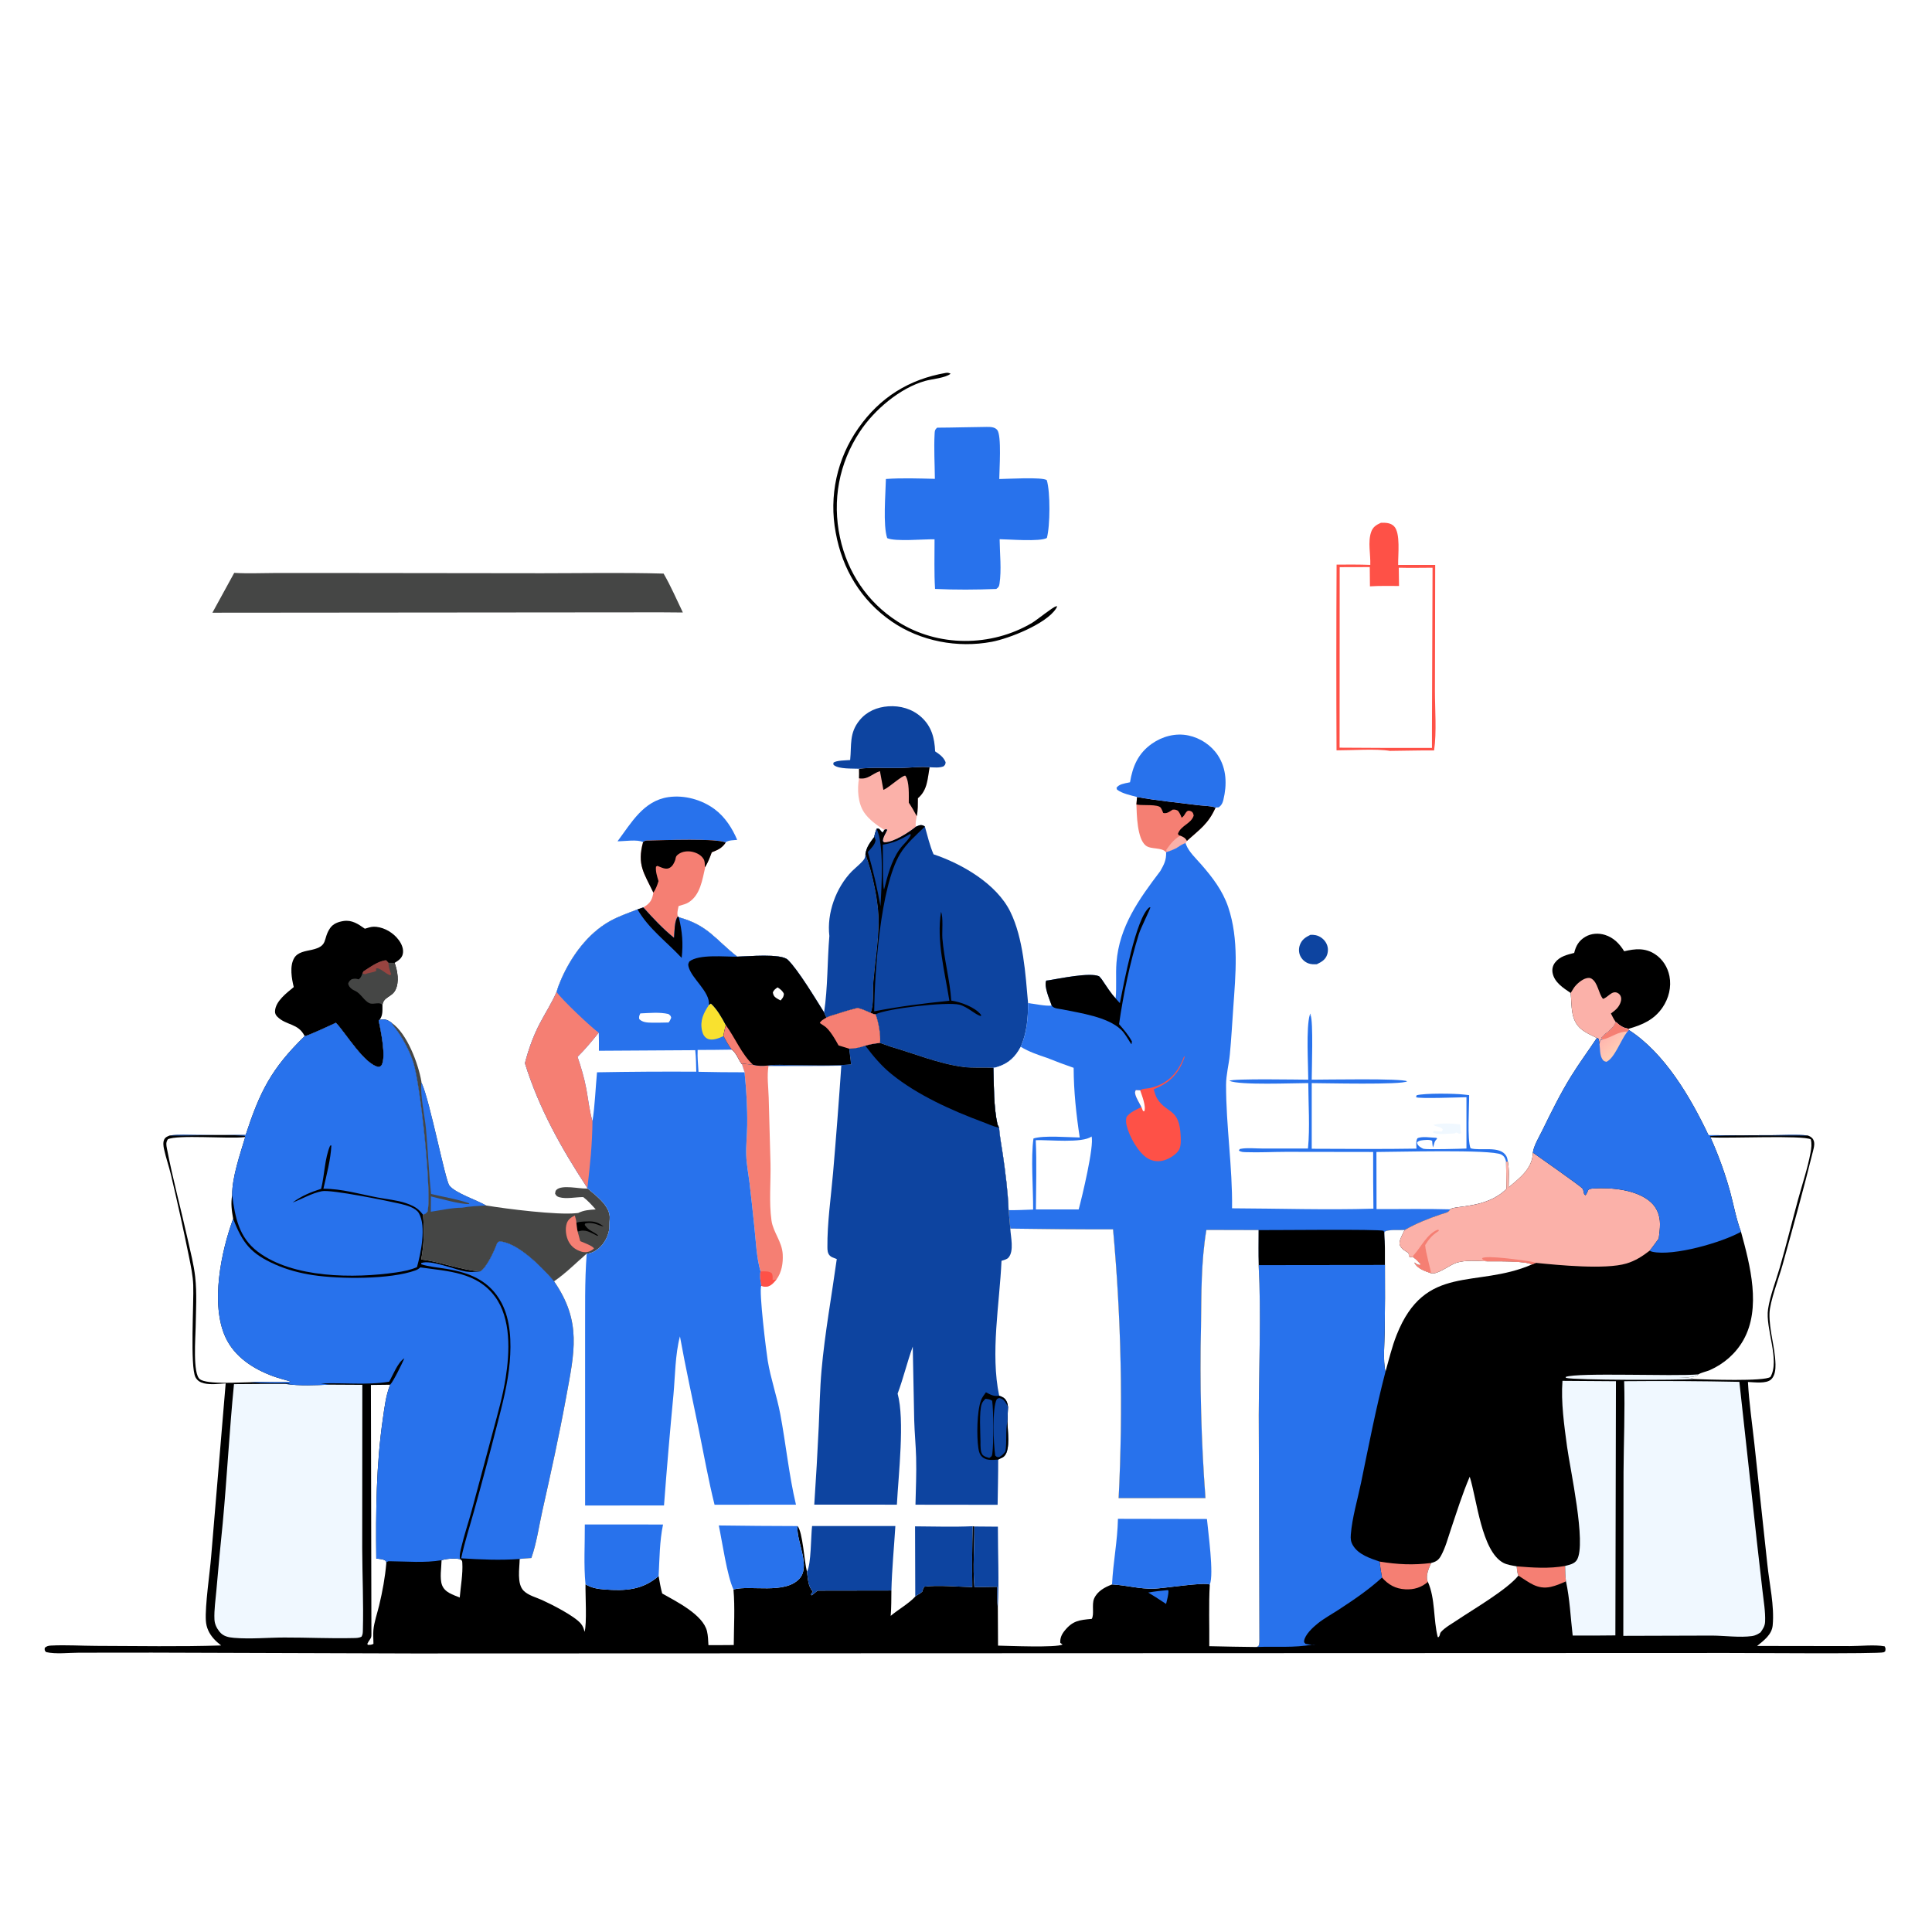 <?xml version="1.0" encoding="utf-8" ?>
<svg xmlns="http://www.w3.org/2000/svg" xmlns:xlink="http://www.w3.org/1999/xlink" width="1024" height="1024">
	<path fill="white" d="M0 0L1024 0L1024 1024L0 1024L0 0Z"/>
	<path fill="#F0F8FF" d="M759.755 596.25C763.456 595.088 769.942 595.475 773.799 595.941C774.295 596.794 773.888 598.673 774.502 600.493L773.732 600.963L771.807 600.26L770.933 600.745C768.316 600.742 761.458 601.733 759.481 600.157L760.057 599.43C761.499 599.655 762.766 599.767 764.225 599.737L764.706 598.652C763.73 596.92 761.325 597.45 759.755 596.25Z"/>
	<path fill="#0D44A0" d="M694.581 495.467C695.521 495.448 696.424 495.474 697.346 495.669C699.576 496.143 701.618 497.657 702.774 499.621C703.929 501.584 704.116 503.792 703.421 505.951C702.548 508.668 700.378 509.904 697.945 511.055C696.423 511.122 694.943 511.159 693.492 510.612Q693.134 510.48 692.791 510.313Q692.448 510.146 692.123 509.946Q691.798 509.747 691.494 509.516Q691.19 509.285 690.91 509.026Q690.63 508.767 690.377 508.481Q690.124 508.196 689.9 507.887Q689.676 507.578 689.483 507.249Q689.29 506.92 689.131 506.573C688.318 504.764 688.293 502.627 688.988 500.778C690.043 497.968 691.98 496.721 694.581 495.467Z"/>
	<path d="M501.291 197.644C502.39 197.475 502.849 197.619 503.854 198.078C501.022 200.368 494.012 200.871 490.384 201.888C476.961 205.652 463.354 217.268 455.773 228.739C444.67 245.537 440.99 265.182 445.218 284.897C449.173 303.34 459.708 319.173 475.66 329.385C497.062 343.087 525.371 342.973 547.036 330.124C549.502 328.662 558.1 321.661 559.686 321.4C559.912 321.363 560.14 321.344 560.367 321.315C560.096 321.872 560.005 322.112 559.69 322.6C554.489 330.667 534.918 338.424 525.679 340.166C507.52 343.591 487.892 339.907 472.609 329.393C456.36 318.215 446.397 301.591 442.937 282.255Q442.599 280.468 442.351 278.666Q442.103 276.864 441.946 275.052Q441.788 273.24 441.722 271.423Q441.655 269.605 441.68 267.786Q441.705 265.968 441.821 264.153Q441.936 262.337 442.143 260.53Q442.35 258.723 442.647 256.929Q442.943 255.135 443.33 253.357Q443.716 251.58 444.191 249.824Q444.666 248.069 445.229 246.339Q445.791 244.609 446.439 242.91Q447.088 241.21 447.82 239.546Q448.553 237.881 449.368 236.255Q450.183 234.629 451.078 233.046Q451.974 231.463 452.948 229.927Q453.922 228.391 454.971 226.905C466.376 210.627 481.816 201.018 501.291 197.644Z"/>
	<path fill="#F57F73" d="M602.656 422.437C613.281 424.392 624.19 425.359 634.908 426.76C637.593 427.111 641.855 427.066 644.271 428.039C640.435 436.681 635.799 439.642 629.114 445.66L628.35 446.807C626.52 447.492 625.017 448.512 623.392 449.585C621.724 450.38 620.162 451.068 618.38 451.565L618.076 451.791C615.772 448.848 610.066 450.422 607.244 448.129C602.654 444.399 602.525 431.718 602.312 426.37L602.656 422.437Z"/>
	<path fill="#FBB1A9" d="M625.572 442.922C627.277 443.641 628.14 443.991 629.114 445.66L628.35 446.807C626.52 447.492 625.017 448.512 623.392 449.585C621.724 450.38 620.162 451.068 618.38 451.565L618.146 450.441C618.338 450.174 618.536 449.912 618.722 449.642C620.615 446.895 622.638 444.604 625.572 442.922Z"/>
	<path d="M602.656 422.437C613.281 424.392 624.19 425.359 634.908 426.76C637.593 427.111 641.855 427.066 644.271 428.039C640.435 436.681 635.799 439.642 629.114 445.66C628.14 443.991 627.277 443.641 625.572 442.922C624.59 442.67 625.046 442.934 624.318 441.959C625.843 437.478 631.406 436.61 632.685 432.258C632.425 431.223 632.367 430.527 631.285 430.008C628.312 428.583 628.431 432.399 626.275 433.359C625.747 431.938 625.256 430.885 624.318 429.689C623.111 429.105 622.864 429.05 621.527 429.13Q620.824 429.609 620.099 430.054C618.869 430.798 617.972 431.223 616.543 430.887C616.159 429.996 615.781 428.936 615.237 428.136C613.888 426.152 605.735 426.988 603.103 426.516L602.312 426.37L602.656 422.437Z"/>
	<path fill="#2872EC" d="M327.302 445.902C334.603 436.131 341.023 424.443 354.246 422.5C362.732 421.253 372.034 423.842 378.872 428.973C384.305 433.049 388.096 438.967 390.726 445.152C388.784 445.361 386.26 445.255 384.665 446.391L384.607 446.653C380.989 444.21 350.561 445.36 344.53 445.498C343.131 445.53 341.844 445.317 340.844 446.352C337.928 444.761 330.835 445.928 327.302 445.902Z"/>
	<path fill="#FBB1A9" d="M455.3 407.449C462.445 406.618 470.005 407.183 477.204 407.042C482.34 406.942 487.578 406.217 492.699 406.651C491.599 412.811 491.615 418.775 486.502 423.076C486.459 426.239 486.586 429.471 485.889 432.573C485.621 434.307 485.015 436.469 485.456 438.184C481.955 441.084 473.581 446.505 469.019 446.451C468.222 446.441 468.445 446.403 467.878 445.729C468.045 443.491 469.404 441.835 470.242 439.807L469.494 439.516L468.693 439.885C464.872 437.471 460.612 434.459 458.055 430.685C454.676 425.697 454.27 418.347 455.29 412.533C455.394 410.858 455.303 409.13 455.3 407.449Z"/>
	<path d="M455.3 407.449C462.445 406.618 470.005 407.183 477.204 407.042C482.34 406.942 487.578 406.217 492.699 406.651C491.599 412.811 491.615 418.775 486.502 423.076C486.459 426.239 486.586 429.471 485.889 432.573C484.596 430.09 483.237 427.763 481.678 425.436C481.64 421.63 482.098 414.189 479.853 411.119C478.387 410.816 471.393 417.146 468.874 418.338L468.216 418.641Q467.329 413.67 466.384 408.71C462.117 410.167 460.086 413.299 455.29 412.533C455.394 410.858 455.303 409.13 455.3 407.449Z"/>
	<path fill="#F57F73" d="M340.844 446.352C341.844 445.317 343.131 445.53 344.53 445.498C350.561 445.36 380.989 444.21 384.607 446.653C382.506 449.625 380.535 450.433 377.244 451.745C376.264 454.467 375.294 456.949 373.822 459.454C372.254 466.187 371.208 474.677 364.626 478.482C363.496 479.135 362.221 479.451 360.983 479.832C360.707 479.917 360.433 480.008 360.157 480.095L359.66 480.248C359.354 481.927 358.649 484.166 359.312 485.745C357.424 487.784 357.512 494.252 357.248 497.07C351.212 492.163 346.155 486.713 340.963 480.956C341.548 480.588 342.133 480.217 342.689 479.807C345.074 478.051 345.866 475.918 346.293 473.103C341.404 462.817 337.541 458.428 340.844 446.352Z"/>
	<path d="M340.844 446.352C341.844 445.317 343.131 445.53 344.53 445.498C350.561 445.36 380.989 444.21 384.607 446.653C382.506 449.625 380.535 450.433 377.244 451.745C376.264 454.467 375.294 456.949 373.822 459.454L373.545 459.429C373.562 458.055 373.662 456.595 372.94 455.364C371.703 453.255 369.447 452.083 367.135 451.519C364.645 450.913 361.668 451.203 359.554 452.751C358.302 453.669 358.189 454.156 357.95 455.655C357.349 457.313 356.548 459.11 354.895 459.979C353.535 460.694 352.27 460.416 350.893 459.914C350.056 459.609 349.231 459.263 348.407 458.924L347.678 459.348C347.413 461.967 348.28 464.514 349.019 467.003C348.304 469.275 347.648 471.113 346.293 473.103C341.404 462.817 337.541 458.428 340.844 446.352Z"/>
	<path fill="#0D44A0" d="M450.601 402.829C451.411 394.793 450.011 388.529 455.642 381.689C459.456 377.055 464.887 374.787 470.789 374.362C477.117 373.907 483.449 375.714 488.213 379.989C493.754 384.961 495.334 391.119 495.634 398.245C498.037 399.848 500.077 401.234 501.195 403.98C501.068 405.239 501.015 405.243 500.131 406.162C497.788 407.096 495.179 406.738 492.699 406.651C487.578 406.217 482.34 406.942 477.204 407.042C470.005 407.183 462.445 406.618 455.3 407.449C451.897 407.3 444.843 407.664 442.14 405.65C441.513 405.182 441.746 405.2 441.72 404.278C443.155 402.975 448.477 403.036 450.601 402.829Z"/>
	<path fill="#2872EC" d="M598.926 414.619C600.334 406.165 603.232 399.311 610.513 394.188C616.104 390.255 623.118 388.402 629.879 389.813C636.159 391.124 642.034 395.009 645.541 400.4C650.18 407.532 650.357 415.925 648.413 423.952C647.986 425.714 647.448 426.771 645.987 427.888L644.271 428.039C641.855 427.066 637.593 427.111 634.908 426.76C624.19 425.359 613.281 424.392 602.656 422.437C599.188 421.468 594.996 420.688 592.072 418.55L591.752 417.592C593.036 415.606 595.954 415.262 598.11 414.794L598.926 414.619Z"/>
	<path fill="#0D44A0" d="M458.695 452.655C462.443 462.676 465.834 478.319 465.689 489.081C465.548 499.509 463.791 510.126 462.901 520.526C462.501 525.205 463.281 532.657 461.464 536.849C459.183 535.805 457.015 534.864 454.577 534.222C451.257 535.074 447.976 535.925 444.742 537.065C442.493 537.759 440.104 538.344 437.979 539.358L436.783 536.618C438.789 523.401 438.442 509.458 439.581 496.084C438.136 484.026 443.078 470.455 451.492 461.819C453.041 460.23 457.851 456.401 458.391 454.661C458.591 454.015 458.593 453.324 458.695 452.655Z"/>
	<path d="M834.354 505.064C835.243 501.304 836.854 498.53 840.275 496.519C843.405 494.678 847.291 494.451 850.72 495.534C855.275 496.973 858.409 500.22 860.85 504.188C866.662 502.82 871.896 502.289 877.194 505.731C881.241 508.361 883.917 512.659 884.841 517.364C885.974 523.135 884.467 529.18 881.167 533.999C876.72 540.493 870.49 543.202 863.221 545.265C860.174 544.87 858.659 543.627 856.354 541.639C855.451 545.731 848.904 548.611 848.751 550.42L849.484 550.959L848.186 551.252L847.764 553.362C847.651 552.43 847.493 551.515 847.325 550.592L846.376 550.142C843.622 548.81 840.418 547.396 838.069 545.44C832.248 540.595 833.202 533.117 832.49 526.305C828.589 523.654 823.789 520.655 822.893 515.601C822.548 513.654 822.985 511.798 824.175 510.219C826.666 506.913 830.572 506.034 834.354 505.064Z"/>
	<path fill="#FBB1A9" d="M832.49 526.305Q833.283 524.984 834.117 523.688C835.419 521.681 838.525 518.995 840.924 518.465C841.902 518.249 842.713 518.182 843.6 518.746C846.93 520.861 847.185 526.4 849.597 529.41C852.146 528.799 854.202 524.938 857.143 526.179C858.236 526.641 859.003 527.566 859.212 528.733C859.562 530.686 858.285 533.12 856.999 534.5C856.06 535.506 854.906 536.348 853.82 537.188C854.603 538.722 855.334 540.247 856.354 541.639C855.451 545.731 848.904 548.611 848.751 550.42L849.484 550.959L848.186 551.252L847.764 553.362C847.651 552.43 847.493 551.515 847.325 550.592L846.376 550.142C843.622 548.81 840.418 547.396 838.069 545.44C832.248 540.595 833.202 533.117 832.49 526.305Z"/>
	<path d="M155.697 523.164C154.602 518.729 153.435 512.119 155.871 507.878C157.775 504.563 161.888 504.176 165.247 503.417C174.312 501.368 170.887 497.843 174.984 491.886C176.59 489.551 179.366 488.563 182.071 488.157C186.611 487.476 189.861 489.772 193.38 492.234C193.708 492.14 194.038 492.053 194.364 491.951C196.21 491.373 197.503 491.023 199.483 491.243C204.138 491.762 208.643 494.546 211.392 498.305C212.912 500.383 214.083 503.081 213.477 505.698C212.949 507.974 211.024 509.202 209.16 510.34C210.704 514.645 211.7 520.326 209.618 524.651C207.732 528.569 203.083 528.298 202.703 532.839C202.673 535.656 202.979 538.131 201.196 540.508L200.696 540.787C201.706 545.824 204.807 560.175 202.245 564.554C201.826 565.271 201.404 565.249 200.68 565.517C193.102 564.159 183.249 547.518 178.05 542.08C176.147 542.976 162.524 549.336 161.479 549.177C158.088 542.246 151.845 543.642 147.06 538.952C146.233 538.141 145.718 537.228 145.76 536.039C145.953 530.668 151.983 526.265 155.697 523.164Z"/>
	<path fill="#454645" d="M192.073 515.963L192.625 514.838C195.949 512.754 200.626 509.206 204.676 508.965L205.862 510.283L209.16 510.34C210.704 514.645 211.7 520.326 209.618 524.651C207.732 528.569 203.083 528.298 202.703 532.839C201.605 530.68 198.069 532.611 195.923 531.753C193.11 530.628 191.32 526.68 188.378 525.242C187.79 524.975 187.176 524.72 186.651 524.335C185.571 523.542 184.741 522.629 184.543 521.277C184.97 520.135 185.386 519.758 186.35 519.028C187.449 518.748 188.14 518.586 189.263 518.858C189.552 518.928 189.839 519.008 190.127 519.083C191.36 518.128 191.491 517.386 192.073 515.963Z"/>
	<path fill="#974440" d="M192.073 515.963L192.625 514.838C195.949 512.754 200.626 509.206 204.676 508.965L205.862 510.283C205.87 510.44 205.876 510.598 205.887 510.755C206.021 512.775 206.59 514.413 207.307 516.291L206.924 516.892C204.625 516.47 201.154 512.464 199.294 513.34L199.414 514.618C197.537 515.531 195.452 515.502 193.489 516.374L192.073 515.963Z"/>
	<path fill="#454645" d="M207.642 542.17C215.765 547.761 221.714 563.768 223.334 573.188C223.367 573.382 223.367 573.58 223.383 573.776C223.462 573.947 223.543 574.118 223.62 574.29C227.937 584.038 235.954 625.371 238.152 628.307C241.184 632.354 252.852 636.088 257.608 638.915C268.411 640.755 295.289 644.065 305.201 643.027L305.994 642.95C306.153 642.934 306.311 642.914 306.469 642.896C309.523 641.394 312.409 641.235 315.742 641.018C313.648 638.665 311.646 636.432 309.15 634.49C305.303 634.443 300.147 635.609 296.504 634.562C295.212 634.191 294.886 633.844 294.214 632.713C294.35 631.931 294.283 631.271 294.87 630.683C297.789 627.753 306.967 630.151 310.91 629.944C311.08 629.935 311.249 629.922 311.419 629.91C315.608 633.435 321.707 637.887 322.977 643.5C323.436 645.497 322.953 647.279 323.022 649.307C323.158 653.303 321.23 657.669 318.499 660.552C316.65 662.504 313.746 664.431 310.967 664.472C305.217 669.43 299.963 674.82 293.675 679.122L292.776 678.095C286.79 671.278 274.367 658.58 264.763 657.951C263.308 658.607 263.395 659.169 262.816 660.61C261.464 664.091 257.807 671.694 254.755 673.783L254.267 673.874C243.699 672.96 233.821 668.867 223.247 667.531C224.738 659.624 224.891 651.844 224.202 643.831C224.615 643.65 225.423 643.316 225.775 643.067C226.65 642.445 226.727 641.905 226.846 640.928C228.427 627.971 222.847 575.258 219.126 563.279C217.226 557.164 213.202 549.597 209.204 544.573C208.694 543.933 208.313 543.46 207.911 542.724C207.813 542.544 207.732 542.354 207.642 542.17Z"/>
	<path d="M305.487 648.06C306.85 647.658 307.929 647.492 309.344 647.434C314.009 647.243 316.04 647.178 319.975 650.045L319.171 649.879C318.299 649.691 317.568 649.395 316.743 649.071C314.802 648.308 312.101 647.845 310.094 648.544L309.94 649.218C311.914 652.354 314.439 652.59 317.021 654.794L316.685 655.07C312.93 653.266 310.434 651.279 306.172 652.769C305.752 651.229 305.649 649.643 305.487 648.06Z"/>
	<path fill="#F57F73" d="M304.661 644.233C304.976 645.467 305.454 646.79 305.487 648.06C305.649 649.643 305.752 651.229 306.172 652.769L307.544 657.834C309.524 658.739 313.529 660.049 314.864 661.629C314.414 662.091 314.349 662.201 313.733 662.595C312.013 663.697 310.1 663.971 308.17 663.396C305.285 662.538 302.846 660.804 301.419 658.111C299.983 655.399 299.409 651.379 300.388 648.431C301.1 646.287 302.73 645.181 304.661 644.233Z"/>
	<path fill="#2872EC" d="M223.383 573.776C223.462 573.947 223.543 574.118 223.62 574.29C227.937 584.038 235.954 625.371 238.152 628.307C241.184 632.354 252.852 636.088 257.608 638.915C253.358 639.181 249.085 639.349 244.889 640.113C239.529 640.102 233.667 641.465 228.349 642.241L228.397 634.117C233.585 635.34 243.827 638.336 248.775 638.166L248.507 637.71C242.091 635.5 235.093 634.427 228.486 632.842C227.232 621.405 226.854 609.826 225.78 598.36C225.112 591.222 222.604 580.555 223.383 573.776Z"/>
	<path fill="#2872EC" d="M496.702 226.678C505.46 226.646 514.206 226.35 522.956 226.273C524.84 226.256 527.277 226.268 528.569 227.91C530.958 230.946 529.665 248.897 529.636 253.898C533.374 253.879 552.843 252.678 554.819 254.529C556.747 260.72 556.605 278.857 554.86 285.134C551.298 287.228 534.609 285.832 529.826 285.79C529.906 293.275 530.893 302.123 529.753 309.457C529.528 310.899 529.205 311.333 528.047 312.161C517.368 312.582 506.272 312.653 495.596 312.146C495.057 303.441 495.352 294.579 495.329 285.853C489.66 285.692 474.534 287.187 470.232 285.218C467.928 278.382 469.382 261.724 469.547 253.877C478.104 253.261 486.923 253.6 495.504 253.801C495.433 245.885 494.926 237.701 495.37 229.806C495.457 228.26 495.53 227.692 496.702 226.678Z"/>
	<path fill="#454645" d="M124.144 303.631C131.451 304.08 138.919 303.714 146.246 303.7L186.255 303.714L287.309 303.832C308.753 303.825 330.288 303.408 351.72 304.019C355.543 310.567 358.624 317.807 361.936 324.634L350.349 324.541L112.578 324.748L124.144 303.631Z"/>
	<path fill="#FE5147" d="M731.905 277.09C734.368 277.014 737.02 277.052 738.873 278.925C742.406 282.498 740.933 294.235 741.051 299.432L760.685 299.412L760.539 365.95C760.53 375.956 761.522 387.931 760.106 397.745C752.306 397.673 744.492 397.943 736.69 397.99C729.493 396.761 716.153 397.726 708.392 397.699Q708.154 348.477 708.424 299.255C714.375 299.234 720.329 299.157 726.277 299.406C726.498 293.906 724.9 287.262 726.719 282.02C727.661 279.304 729.383 278.222 731.905 277.09Z"/>
	<path fill="white" d="M710.062 300.611L726.002 300.568L726.101 310.776C731.211 310.435 736.393 310.591 741.514 310.581L741.382 300.9C747.334 301.066 753.323 300.929 759.279 300.911L758.965 386.75L758.962 396.403Q734.485 396.485 710.009 396.28L710.062 300.611Z"/>
	<path fill="#0D44A0" d="M485.456 438.184C486.804 437.656 487.738 436.998 489.206 437.514C489.538 437.63 489.914 437.901 490.211 438.098C491.603 442.982 492.769 448.135 494.795 452.796C509.881 457.855 528.233 468.43 535.515 483.293C542.397 497.34 543.53 516.249 544.894 531.673C544.875 539.799 544.28 547.278 541.015 554.819C538.195 560.159 534.607 563.638 528.753 565.466C528.012 565.697 527.277 565.873 526.512 566.005C521.113 565.768 515.851 566.232 510.44 565.526C497.533 563.841 484.361 558.381 471.831 554.745L466.413 552.79C466.913 548.735 465.552 541.41 464.06 537.629C463.063 537.571 462.368 537.253 461.464 536.849C463.281 532.657 462.501 525.205 462.901 520.526C463.791 510.126 465.548 499.509 465.689 489.081C465.834 478.319 462.443 462.676 458.695 452.655C459.272 448.831 461.177 446.539 463.422 443.513C463.566 442.106 464.164 440.64 464.591 439.284C466.417 438.614 466.488 440.628 467.89 441.25L468.693 439.885L469.494 439.516L470.242 439.807C469.404 441.835 468.045 443.491 467.878 445.729C468.445 446.403 468.222 446.441 469.019 446.451C473.581 446.505 481.955 441.084 485.456 438.184Z"/>
	<path d="M485.456 438.184C486.804 437.656 487.738 436.998 489.206 437.514C489.538 437.63 489.914 437.901 490.211 438.098C485.675 442.573 480.316 447.107 477.035 452.62C466.556 470.228 463.626 514.978 463.335 536.021C476.674 533.432 489.686 531.789 503.194 530.422C500.798 515.278 496.268 498.628 498.761 483.315C500.051 486.167 499.214 493.885 499.492 497.362C500.375 508.445 503.452 519.266 504.19 530.342C509.073 531.009 516.796 533.787 519.975 537.883L519.934 538.541C517.189 538.024 512.898 533.625 508.517 532.513C501.915 530.837 469.685 534.581 464.06 537.629C463.063 537.571 462.368 537.253 461.464 536.849C463.281 532.657 462.501 525.205 462.901 520.526C463.791 510.126 465.548 499.509 465.689 489.081C465.834 478.319 462.443 462.676 458.695 452.655C459.272 448.831 461.177 446.539 463.422 443.513C463.566 442.106 464.164 440.64 464.591 439.284C466.417 438.614 466.488 440.628 467.89 441.25L468.693 439.885L469.494 439.516L470.242 439.807C469.404 441.835 468.045 443.491 467.878 445.729C468.445 446.403 468.222 446.441 469.019 446.451C473.581 446.505 481.955 441.084 485.456 438.184Z"/>
	<path fill="#0D44A0" d="M482.426 442.012L482.774 442.536C481.514 445.33 478.615 447.6 476.815 450.117C472.334 456.381 470.463 464.186 468.563 471.513C467.619 468.806 468.111 452.376 467.878 447.687C473.633 446.851 477.455 444.916 482.426 442.012Z"/>
	<path fill="#0D44A0" d="M464.591 439.284C468.679 447.06 467.23 470.872 466.673 480.271C464.887 470.504 462.71 461.117 459.985 451.574C461.514 449.804 463.862 447.658 464.07 445.264L463.422 443.513C463.566 442.106 464.164 440.64 464.591 439.284Z"/>
	<path fill="#2872EC" d="M623.392 449.585C625.017 448.512 626.52 447.492 628.35 446.807C628.463 447.124 628.567 447.444 628.689 447.758C630.157 451.537 634.015 455.142 636.641 458.15C642.607 464.983 648.034 472.043 650.971 480.748C656.764 497.919 654.886 516.595 653.647 534.325C653.074 542.517 652.626 550.752 651.835 558.924C651.319 564.265 649.849 569.626 649.84 574.993C649.805 596.788 653.29 618.541 653.016 640.426C677.926 640.523 703.067 641.373 727.944 640.622Q727.754 625.594 727.796 610.566L681.644 610.499C674.575 610.508 667.415 610.927 660.362 610.674C659.059 610.627 657.695 610.628 656.622 609.815C657.149 608.986 656.858 609.053 657.656 608.9C660.984 608.257 665.303 608.734 668.732 608.735L693.253 608.755C694.341 597.492 693.457 585.405 693.418 574.053C685.38 574.056 657.237 575.3 651.589 572.855C653.385 571.572 688.753 572.252 693.412 572.255C693.391 564.247 692.186 544.797 694.211 537.888L694.82 538.257L694.538 537.218L694.325 537.593C694.419 537.733 694.532 537.863 694.608 538.014C696.161 541.133 695.247 567.035 695.237 572.255C701.952 572.262 743.349 571.458 745.803 573.12C743.084 575.105 701.904 574.07 695.245 574.069L695.245 608.864C713.737 608.873 732.267 609.135 750.755 608.796C750.708 607.076 750.364 604.842 751.254 603.338C753.481 602.109 758.661 603.02 761.325 603.067L761.698 603.546C759.84 605.34 760.451 605.969 759.452 608.15C759.286 606.983 759.129 605.849 759.076 604.67C757.948 603.878 754.86 604.2 753.421 604.424C752.463 604.572 751.749 604.777 751.075 605.488C751.16 606.606 751.687 607.149 752.56 607.823C752.955 608.128 753.986 608.753 754.415 608.873C756.252 609.383 774.145 608.888 777.255 608.748L777.253 581.544C774.049 581.597 751.57 582.437 750.542 581.52L750.837 580.522C754.956 579.349 771.192 579.552 775.94 580.145C776.85 580.259 777.765 580.344 778.676 580.446C778.736 586.585 777.57 603.987 779.423 608.609C784.693 610.174 794.939 607.036 798.321 612.633C798.877 613.552 799.007 614.618 799.189 615.654L798.265 615.755L798.409 630.178C787.963 640.68 770.962 638.826 768.628 640.975C768.302 641.376 768.049 641.85 767.65 642.179C766.941 642.764 764.824 643.256 763.863 643.578C757.11 645.838 750.687 648.404 744.487 651.935C742.111 652.114 735.645 651.568 734.033 652.783L733.751 653.387C734.123 659.071 734.04 664.774 734.041 670.468L667.109 670.545C666.851 664.386 667.029 658.148 667.018 651.98L639.408 651.909C636.576 668.755 636.771 686.094 636.556 703.126Q635.528 748.631 638.924 794.021L592.904 794.052Q594.682 758.43 593.941 722.772Q593.2 687.113 589.944 651.596Q562.71 651.635 535.48 651.19L534.575 641.421C534.214 631.673 532.931 621.718 531.539 612.06C530.853 607.295 529.88 602.478 529.521 597.679L528.687 595.993C526.638 586.726 526.792 575.528 526.512 566.005C527.277 565.873 528.012 565.697 528.753 565.466C534.607 563.638 538.195 560.159 541.015 554.819C544.28 547.278 544.875 539.799 544.894 531.673C548.839 532.083 553.539 533.286 557.43 533C556.372 529.896 553.157 522.719 554.529 519.727L555.854 519.582C561.631 518.648 577.663 515.248 582.556 517.446C583.263 518.222 583.915 518.919 584.457 519.823C586.62 522.966 588.695 526.384 591.316 529.154C591.899 522.93 591.28 516.52 591.752 510.247C593.2 491.037 603.771 476.484 615.011 461.64C616.986 458.111 618.169 455.976 618.076 451.791L618.38 451.565C620.162 451.068 621.724 450.38 623.392 449.585Z"/>
	<path fill="#FE5147" d="M604.318 577.904C605.473 576.877 607.634 577.065 609.176 576.74C618.696 574.731 624.31 568.866 627.572 559.93L627.94 560.143C625.321 567.583 621.457 572.665 614.261 576.108Q612.876 576.768 611.476 577.397C612.006 579.028 612.499 581.022 613.433 582.464C618.617 590.468 625.095 587.209 625.772 601.979C625.875 604.237 626.019 607.164 625.011 609.222C623.756 611.783 619.672 614.208 617.039 614.977C614.133 615.826 611.121 615.597 608.484 614.066C603.281 611.043 598.393 602.134 597.094 596.348C596.743 594.781 596.755 593.607 597.068 592.044C598.891 589.472 602.212 588.149 604.966 586.758C604.026 584.732 602.31 582.203 601.779 580.095C601.508 579.02 601.532 578.758 602.013 577.807L604.318 577.904Z"/>
	<path fill="white" d="M604.966 586.758C604.026 584.732 602.31 582.203 601.779 580.095C601.508 579.02 601.532 578.758 602.013 577.807L604.318 577.904C605.209 580.583 607.58 586.419 606.49 589.025L605.795 588.819L604.966 586.758Z"/>
	<path d="M593.55 531.668C595.621 521.494 602.012 486.714 609.089 480.971L609.744 480.867C609.563 482.062 604.611 491.88 603.623 495.069C598.811 510.588 595.44 526.755 593.117 542.825C595.595 545.668 598.199 548.677 599.955 552.035L599.663 553.44L600.039 553.159L599.504 553.287C597.85 550.806 596.302 547.758 594.157 545.723C587.01 538.939 572.533 536.936 563.032 534.993C561.23 534.625 558.536 534.639 557.43 533C556.372 529.896 553.157 522.719 554.529 519.727L555.854 519.582C561.631 518.648 577.663 515.248 582.556 517.446C583.263 518.222 583.915 518.919 584.457 519.823C586.62 522.966 588.695 526.384 591.316 529.154C592.049 529.993 592.757 530.888 593.55 531.668Z"/>
	<path fill="white" d="M548.961 604.314C555.707 604.045 573.739 606.055 578.549 602.353C580.021 607.339 573.466 634.65 571.713 641.036L549.05 641.033C549.101 628.859 549.544 616.466 548.961 604.314Z"/>
	<path d="M667.018 651.98C674.605 652.055 730.964 651.385 733.333 652.36L733.751 653.387C734.123 659.071 734.04 664.774 734.041 670.468L667.109 670.545C666.851 664.386 667.029 658.148 667.018 651.98Z"/>
	<path fill="white" d="M729.535 610.571C738.841 610.601 790.543 609.052 795.741 611.95C797.387 612.867 797.828 614.014 798.265 615.755L798.409 630.178C787.963 640.68 770.962 638.826 768.628 640.975C755.652 640.601 742.58 640.89 729.593 640.84L729.535 610.571Z"/>
	<path fill="white" d="M541.015 554.819C545.333 557.48 550.215 559.1 554.998 560.715Q561.96 563.517 569.053 565.969C569.108 578.453 570.399 590.562 572.282 602.892C566.241 602.825 553.209 601.669 547.758 603.418C546.31 613.811 547.653 630.029 547.578 641.086C543.246 641.244 538.91 641.45 534.575 641.421C534.214 631.673 532.931 621.718 531.539 612.06C530.853 607.295 529.88 602.478 529.521 597.679L528.687 595.993C526.638 586.726 526.792 575.528 526.512 566.005C527.277 565.873 528.012 565.697 528.753 565.466C534.607 563.638 538.195 560.159 541.015 554.819Z"/>
	<path d="M337.894 482.013L340.963 480.956C346.155 486.713 351.212 492.163 357.248 497.07C357.512 494.252 357.424 487.784 359.312 485.745L359.772 486.177C375.278 490.395 379.117 497.96 390.774 507.049C396.235 506.955 413.915 505.201 417.56 508.723C422.978 513.959 432.431 529.7 436.783 536.618L437.979 539.358C440.104 538.344 442.493 537.759 444.742 537.065C447.976 535.925 451.257 535.074 454.577 534.222C457.015 534.864 459.183 535.805 461.464 536.849C462.368 537.253 463.063 537.571 464.06 537.629C465.552 541.41 466.913 548.735 466.413 552.79L471.831 554.745C484.361 558.381 497.533 563.841 510.44 565.526C515.851 566.232 521.113 565.768 526.512 566.005C526.792 575.528 526.638 586.726 528.687 595.993L529.521 597.679C529.88 602.478 530.853 607.295 531.539 612.06C532.931 621.718 534.214 631.673 534.575 641.421L535.48 651.19Q562.71 651.635 589.944 651.596Q593.2 687.113 593.941 722.772Q594.682 758.43 592.904 794.052L638.924 794.021Q635.528 748.631 636.556 703.126C636.771 686.094 636.576 668.755 639.408 651.909L667.018 651.98C667.029 658.148 666.851 664.386 667.109 670.545L734.041 670.468C734.04 664.774 734.123 659.071 733.751 653.387L734.033 652.783C735.645 651.568 742.111 652.114 744.487 651.935C750.687 648.404 757.11 645.838 763.863 643.578C764.824 643.256 766.941 642.764 767.65 642.179C768.049 641.85 768.302 641.376 768.628 640.975C770.962 638.826 787.963 640.68 798.409 630.178L798.265 615.755L799.189 615.654C800.007 620.062 799.63 624.837 799.605 629.312C802 627.33 804.416 625.344 806.613 623.141C809.883 619.863 812.468 615.656 812.452 610.904C812.969 607.157 815.766 602.624 817.451 599.174C822.209 589.432 827.048 579.588 832.76 570.361C837.03 563.464 841.888 556.904 846.376 550.142L847.325 550.592C847.493 551.515 847.651 552.43 847.764 553.362L848.186 551.252L849.484 550.959L848.751 550.42C848.904 548.611 855.451 545.731 856.354 541.639C858.659 543.627 860.174 544.87 863.221 545.265L863.277 545.881C882.279 558.073 896.022 581.566 905.544 601.672Q922.598 601.779 939.652 601.662C945.743 601.641 952.117 601.198 958.16 601.827C959.047 602.15 959.826 602.535 960.495 603.234C962.344 605.162 961.413 608.138 960.85 610.422C955.903 630.496 950.288 650.538 944.777 670.47C942.94 677.116 938.004 689.948 937.861 696.209C937.658 705.036 940.847 714.173 941.041 723.106C941.1 725.829 940.815 729.179 938.705 731.141C936.106 733.558 929.715 732.577 926.443 732.474C927.039 743.452 928.698 754.556 929.883 765.493L936.731 829.141C937.81 839.438 940.545 851.211 939.562 861.477C939.088 866.436 934.871 869.482 931.3 872.391L980.474 872.463C986.09 872.474 993.566 871.602 998.915 872.59C999.508 873.779 999.42 873.907 999.199 875.237C998.931 875.405 998.687 875.619 998.394 875.741C996.112 876.688 924.21 876.076 915.55 876.117L219.21 876.372L80.546 875.928L41.816 875.966C36.539 875.97 29.488 876.845 24.402 875.637C23.57 874.632 23.637 874.689 23.726 873.378C24.717 872.482 25.684 872.258 26.988 872.189C34.865 871.77 43.106 872.327 51.02 872.348C73.055 872.406 95.178 872.825 117.202 872.128C115.734 870.983 114.365 869.793 113.138 868.386C110.759 865.66 109.338 862.613 109.112 858.991C108.619 851.073 111.212 833.689 111.919 825.001L119.612 733.242C115.932 733.436 111.684 734.038 108.087 733.179C106.128 732.711 104.558 731.76 103.602 729.94C100.677 724.374 102.78 690.23 102.421 681.115C102.219 675.976 101.169 671.04 100.154 666.016Q95.732 644.266 90.607 622.67C89.517 618.092 87.925 613.581 86.927 609.008C86.602 607.517 86.319 605.462 87.006 604.025C87.631 602.719 88.696 602.334 89.937 601.839C94.679 601.209 99.785 601.562 104.581 601.561L130.187 601.571C137.759 578.594 143.736 566.45 161.479 549.177C162.524 549.336 176.147 542.976 178.05 542.08C183.249 547.518 193.102 564.159 200.68 565.517C201.404 565.249 201.826 565.271 202.245 564.554C204.807 560.175 201.706 545.824 200.696 540.787L201.196 540.508C203.833 540.095 205.069 540.3 207.261 541.887C207.389 541.98 207.515 542.075 207.642 542.17C207.732 542.354 207.813 542.544 207.911 542.724C208.313 543.46 208.694 543.933 209.204 544.573C213.202 549.597 217.226 557.164 219.126 563.279C222.847 575.258 228.427 627.971 226.846 640.928C226.727 641.905 226.65 642.445 225.775 643.067C225.423 643.316 224.615 643.65 224.202 643.831C224.891 651.844 224.738 659.624 223.247 667.531C233.821 668.867 243.699 672.96 254.267 673.874L254.755 673.783C257.807 671.694 261.464 664.091 262.816 660.61C263.395 659.169 263.308 658.607 264.763 657.951C274.367 658.58 286.79 671.278 292.776 678.095L293.675 679.122C299.963 674.82 305.217 669.43 310.967 664.472C313.746 664.431 316.65 662.504 318.499 660.552C321.23 657.669 323.158 653.303 323.022 649.307C322.953 647.279 323.436 645.497 322.977 643.5C321.707 637.887 315.608 633.435 311.419 629.91L311.325 629.615C297.543 608.608 285.746 587.627 278.232 563.508C280.14 556.22 282.593 549.248 286.077 542.555C289.009 536.923 292.501 531.593 295.008 525.747C295.664 523.367 296.606 520.957 297.604 518.701C302.897 506.748 311.565 494.82 323.143 488.312C327.749 485.723 332.97 483.922 337.894 482.013Z"/>
	<path fill="#2872EC" d="M618.974 842.8L619.308 843.123C619.332 845.465 618.575 847.849 618.049 850.123L612.722 846.641L608.573 844.094C612.041 843.467 615.462 843.084 618.974 842.8Z"/>
	<path fill="#F0F8FF" d="M897.882 730.936C889.719 731.568 834.494 731.551 829.965 730.303L829.866 729.797C836.485 727.336 886.724 729.625 900.177 728.457C899.995 728.61 899.82 728.77 899.632 728.914C898.011 730.157 892.231 729.997 890.025 730.149C892.379 730.232 895.794 729.845 897.882 730.936Z"/>
	<path fill="white" d="M234.042 826.933C236.791 826.117 241.126 825.755 243.919 826.418C244.854 827.242 244.944 826.98 245.03 828.335C245.399 834.146 244.154 840.879 243.666 846.73C240.131 845.228 235.754 844.075 234.282 840.104C232.938 836.479 233.991 830.783 234.042 826.933Z"/>
	<path fill="#F57F73" d="M803.872 830.191C812.207 830.89 821.252 831.512 829.527 829.979C829.607 832.706 829.629 835.43 830.003 838.136C827.469 839.286 824.703 840.464 821.984 841.071C814.785 842.678 810.416 838.617 804.783 835.111C804.086 833.565 804.045 831.858 803.872 830.191Z"/>
	<path fill="#F57F73" d="M731.196 827.672C740.788 829.205 748.889 829.635 758.566 828.414C757.347 831.068 755.69 834.83 756.54 837.843C756.598 838.051 756.725 838.234 756.818 838.43C753.381 841.412 749.396 842.625 744.835 842.37C739.629 842.079 735.906 839.968 732.499 836.14C731.95 833.323 731.556 830.518 731.196 827.672Z"/>
	<path fill="white" d="M196.588 734.057L206.796 733.933C204.541 739.405 203.81 745.877 202.958 751.729C199.353 776.483 199.161 801.132 199.437 826.066C201.094 826.283 203.344 826.283 204.606 827.428L204.764 828.349C204.107 836.063 202.736 843.501 200.93 851.015C199.931 855.173 198.285 859.781 197.908 864.005C197.697 866.367 197.931 868.895 197.941 871.277C196.823 871.852 196.157 871.789 194.94 871.809L194.699 871.232C195.108 870.404 195.544 869.672 196.086 868.928C196.83 867.905 196.855 867.335 196.853 866.109L196.588 734.057Z"/>
	<path fill="white" d="M733.751 653.387L734.033 652.783C735.645 651.568 742.111 652.114 744.487 651.935C743.639 653.77 741.199 657.792 741.897 659.784C742.639 661.898 744.724 663.047 746.56 664.095C746.751 665.383 746.701 664.765 746.73 665.948C747.689 666.41 748.046 666.385 749.082 666.378C750.632 667.399 751.667 668.665 752.942 669.988L752.65 670.517C751.353 670.437 751.057 670.113 750.024 669.405C749.894 669.316 749.747 669.252 749.608 669.175C751.4 672.509 755.05 673.611 758.46 674.814C761.894 675.784 768.397 670.387 771.96 669.282C777.024 667.712 783.2 668.364 788.464 668.535C793.201 668.557 808.3 668.19 811.968 670.192C782.303 683.058 755.389 669.333 740.225 707.6C737.707 713.954 736.179 720.574 734.308 727.129C732.94 720.525 733.849 712.349 733.916 705.605Q734.175 688.037 734.041 670.468C734.04 664.774 734.123 659.071 733.751 653.387Z"/>
	<path fill="white" d="M758.566 828.414C761.21 827.696 762.486 826.916 763.819 824.464C766.146 820.185 767.452 815.174 769.002 810.573C772.12 801.315 775.131 791.654 778.986 782.688C782.786 794.646 785.216 822.021 796.712 828.284C798.798 829.421 801.548 829.762 803.872 830.191C804.045 831.858 804.086 833.565 804.783 835.111C798.765 842.591 780.83 852.964 772.376 858.674C769.661 860.508 765.912 862.547 763.755 864.983C763.165 865.65 763.263 866.324 762.928 867.058C762.821 867.291 762.638 867.481 762.494 867.692L762.036 867.703C759.641 858.318 760.804 847.34 756.818 838.43C756.725 838.234 756.598 838.051 756.54 837.843C755.69 834.83 757.347 831.068 758.566 828.414Z"/>
	<path fill="white" d="M132.823 732.61C127.171 732.647 109.868 733.909 105.949 731.036C102.071 728.194 103.622 708.815 103.703 703.368C103.833 694.584 104.43 685.51 103.458 676.785C102.721 670.17 100.968 663.508 99.522 657.013C95.946 640.953 91.573 624.898 88.477 608.753C88.117 606.876 87.835 605.534 88.974 603.839C93.832 601.351 121.22 603.662 129.462 602.714C129.633 602.694 129.804 602.67 129.976 602.648C127.26 611.79 122.991 623.911 123.041 633.366C122.3 637.987 122.776 641.446 123.577 645.972C117.206 663.259 111.434 691.14 119.475 708.71C124.266 719.179 134.326 725.624 144.827 729.46C147.892 730.58 151.084 731.336 154.211 732.266C147.1 732.939 139.939 732.173 132.823 732.61Z"/>
	<path fill="#F0F8FF" d="M828.141 731.878L856.485 732.077L856.181 866.795Q844.868 866.947 833.555 866.88C832.444 857.398 832.031 847.459 830.003 838.136C829.629 835.43 829.607 832.706 829.527 829.979C831.794 829.379 834.544 828.914 835.841 826.706C840.903 818.093 832.166 778.568 830.572 766.754C829.064 755.577 827.285 743.121 828.141 731.878Z"/>
	<path fill="white" d="M906.551 602.765L907.135 602.817C915.41 603.483 956.033 601.583 959.754 603.898C960.345 606.286 960.071 608.489 959.633 610.879C958.114 619.16 955.242 627.599 953.02 635.74C949.746 647.736 946.787 659.857 943.331 671.797C941.269 678.921 938.222 686.544 937.111 693.822C935.554 704.026 943.543 720.876 938.384 729.787C935.301 732.295 904.582 731.15 897.882 730.936C895.794 729.845 892.379 730.232 890.025 730.149C892.231 729.997 898.011 730.157 899.632 728.914C899.82 728.77 899.995 728.61 900.177 728.457C901.605 727.491 904.524 726.951 906.242 726.189C913.71 722.874 919.976 717.44 924.022 710.282C933.622 693.3 927.612 670.565 922.768 652.867C920.209 646.159 918.861 638.474 916.965 631.511Q912.858 616.739 906.551 602.765Z"/>
	<path fill="#FBB1A9" d="M812.452 610.904C815.23 612.817 837.952 628.836 838.715 629.885C839.11 630.428 839.366 631.549 839.502 632.2C839.544 632.404 839.575 632.61 839.612 632.814L840.288 633.554C842.36 631.168 840.507 630.173 844.628 629.906C854.072 629.295 867.668 630.522 875.007 637.218C878.32 640.241 879.783 644.28 879.832 648.711C879.861 651.255 879.472 653.935 879.174 656.456C877.598 658.601 876.066 660.805 874.379 662.863C870.522 665.847 866.729 668.297 862.009 669.694C850.838 673 825.98 670.533 814.03 669.348L811.968 670.192C808.3 668.19 793.201 668.557 788.464 668.535C783.2 668.364 777.024 667.712 771.96 669.282C768.397 670.387 761.894 675.784 758.46 674.814C755.05 673.611 751.4 672.509 749.608 669.175C749.747 669.252 749.894 669.316 750.024 669.405C751.057 670.113 751.353 670.437 752.65 670.517L752.942 669.988C751.667 668.665 750.632 667.399 749.082 666.378C748.046 666.385 747.689 666.41 746.73 665.948C746.701 664.765 746.751 665.383 746.56 664.095C744.724 663.047 742.639 661.898 741.897 659.784C741.199 657.792 743.639 653.77 744.487 651.935C750.687 648.404 757.11 645.838 763.863 643.578C764.824 643.256 766.941 642.764 767.65 642.179C768.049 641.85 768.302 641.376 768.628 640.975C770.962 638.826 787.963 640.68 798.409 630.178L798.265 615.755L799.189 615.654C800.007 620.062 799.63 624.837 799.605 629.312C802 627.33 804.416 625.344 806.613 623.141C809.883 619.863 812.468 615.656 812.452 610.904Z"/>
	<path fill="#F57F73" d="M788.464 668.535C787.512 668.41 786.808 668.096 785.941 667.694L785.528 666.87C787.876 665.124 807.288 668.019 810.745 668.549Q812.422 668.809 814.03 669.348L811.968 670.192C808.3 668.19 793.201 668.557 788.464 668.535Z"/>
	<path fill="#F57F73" d="M749.082 666.378L748.993 665.563C749.09 665.461 749.187 665.359 749.282 665.255C753.202 660.981 756.312 653.995 762.006 651.772L762.564 651.886L762.571 652.421L761.785 652.939C758.82 654.928 757.243 656.925 755.376 659.929C755.529 663.655 758.64 674.09 758.46 674.814C755.05 673.611 751.4 672.509 749.608 669.175C749.747 669.252 749.894 669.316 750.024 669.405C751.057 670.113 751.353 670.437 752.65 670.517L752.942 669.988C751.667 668.665 750.632 667.399 749.082 666.378Z"/>
	<path fill="#2872EC" d="M262.816 660.61C263.395 659.169 263.308 658.607 264.763 657.951C274.367 658.58 286.79 671.278 292.776 678.095L293.675 679.122C308.494 700.594 304.429 716.737 300.012 740.862C296.346 760.883 291.93 780.894 287.474 800.755C285.644 808.914 284.414 817.933 281.626 825.788C279.588 825.942 277.464 825.979 275.448 826.288C264.805 827.058 255.055 826.577 244.445 825.937C246.212 817.435 249.009 809.022 251.322 800.647Q257.588 778.208 263.361 755.638C266.26 744.439 269.204 733.332 270.182 721.761C271.04 711.613 270.705 699.83 265.844 690.61C259.679 678.917 249.18 674.576 236.742 672.556C232.278 671.831 227.589 671.413 223.254 670.108L223.251 669.457C228.301 667.494 241.135 673.006 246.932 673.953C249.352 674.349 251.838 674.075 254.267 673.874L254.755 673.783C257.807 671.694 261.464 664.091 262.816 660.61Z"/>
	<path fill="#2872EC" d="M856.354 541.639C858.659 543.627 860.174 544.87 863.221 545.265L863.277 545.881C882.279 558.073 896.022 581.566 905.544 601.672Q922.598 601.779 939.652 601.662C945.743 601.641 952.117 601.198 958.16 601.827C951.88 601.944 908.072 601.406 906.303 602.257L906.551 602.765Q912.858 616.739 916.965 631.511C918.861 638.474 920.209 646.159 922.768 652.867C912.774 658.517 887.026 665.933 875.781 663.464C875.081 663.311 874.926 663.179 874.379 662.863C876.066 660.805 877.598 658.601 879.174 656.456C879.472 653.935 879.861 651.255 879.832 648.711C879.783 644.28 878.32 640.241 875.007 637.218C867.668 630.522 854.072 629.295 844.628 629.906C840.507 630.173 842.36 631.168 840.288 633.554L839.612 632.814C839.575 632.61 839.544 632.404 839.502 632.2C839.366 631.549 839.11 630.428 838.715 629.885C837.952 628.836 815.23 612.817 812.452 610.904C812.969 607.157 815.766 602.624 817.451 599.174C822.209 589.432 827.048 579.588 832.76 570.361C837.03 563.464 841.888 556.904 846.376 550.142L847.325 550.592C847.493 551.515 847.651 552.43 847.764 553.362L848.186 551.252L849.484 550.959L848.751 550.42C848.904 548.611 855.451 545.731 856.354 541.639Z"/>
	<defs>
		<linearGradient id="gradient_0" gradientUnits="userSpaceOnUse" x1="850.234" y1="549.894" x2="856.586" y2="556.753">
			<stop offset="0" stop-color="#FFB6AE"/>
			<stop offset="1" stop-color="#FFCCB6"/>
		</linearGradient>
	</defs>
	<path fill="url(#gradient_0)" d="M856.354 541.639C858.659 543.627 860.174 544.87 863.221 545.265L863.277 545.881L862.63 546.721L862.159 547.321C859.101 551.253 855.735 560.844 851.451 562.781C850.162 562.495 849.793 562.294 849.12 561.122C847.872 558.951 848.095 555.79 847.764 553.362L848.186 551.252L849.484 550.959L848.751 550.42C848.904 548.611 855.451 545.731 856.354 541.639Z"/>
	<path fill="#F57F73" d="M856.354 541.639C858.659 543.627 860.174 544.87 863.221 545.265L863.277 545.881L862.63 546.721C857.424 546.727 854.239 549.874 849.484 550.959L848.751 550.42C848.904 548.611 855.451 545.731 856.354 541.639Z"/>
	<path fill="#F0F8FF" d="M860.837 732.061Q891.37 731.782 921.898 732.404L931.183 817.051L934.163 843.218C934.755 848.49 935.756 854.201 935.543 859.496C935.448 861.838 934.422 863.349 933.105 865.215C931.729 866.133 930.3 866.921 928.633 867.15C922.064 868.049 914.106 866.938 907.399 866.895L860.386 867.033L860.508 780.231C860.601 764.184 861.314 748.1 860.837 732.061Z"/>
	<path fill="#F0F8FF" d="M124.017 733.617Q137.686 733.484 151.355 733.519C158.696 734.647 167.298 734.192 174.742 733.89L192.043 733.985L191.981 820.67C192.037 835.131 192.72 849.713 192.329 864.158C192.295 865.425 192.278 866.269 191.646 867.428C190.346 868.226 188.659 868.174 187.166 868.21C175.031 868.506 162.807 867.882 150.658 867.916C141.933 867.941 132.696 868.833 124.024 868.094C121.035 867.84 118.302 867.285 116.354 864.846C114.815 862.918 113.772 860.795 113.659 858.322C113.427 853.267 114.285 847.792 114.708 842.739Q116.219 825.045 118.044 807.382C120.334 782.825 121.591 758.148 124.017 733.617Z"/>
	<path fill="#2872EC" d="M178.05 542.08C183.249 547.518 193.102 564.159 200.68 565.517C201.404 565.249 201.826 565.271 202.245 564.554C204.807 560.175 201.706 545.824 200.696 540.787L201.196 540.508C203.833 540.095 205.069 540.3 207.261 541.887C207.389 541.98 207.515 542.075 207.642 542.17C207.732 542.354 207.813 542.544 207.911 542.724C208.313 543.46 208.694 543.933 209.204 544.573C213.202 549.597 217.226 557.164 219.126 563.279C222.847 575.258 228.427 627.971 226.846 640.928C226.727 641.905 226.65 642.445 225.775 643.067C225.423 643.316 224.615 643.65 224.202 643.831Q223.422 642.807 222.536 641.874C220.507 639.759 217.809 638.589 215.076 637.664C210.328 636.058 205.005 635.63 200.084 634.686C190.616 632.87 181.097 630.054 171.415 630.041C173.076 622.833 175.294 614.443 175.635 607.071L174.967 607.23C172.049 614.02 172.024 622.804 170.219 630.087C164.709 631.85 159.721 633.887 155.085 637.381C160.183 635.443 165.258 632.398 170.632 631.36C175.658 630.39 205.906 636.568 212.387 638.08C215.441 638.793 220.398 640.182 222.022 643.021C226.056 650.075 223.046 664.217 221.004 671.614C217.495 673.15 213.727 673.872 209.953 674.419C187.706 677.642 155.252 677.535 136.672 663.465C126.566 655.811 124.624 645.215 123.041 633.366C122.991 623.911 127.26 611.79 129.976 602.648L129.657 601.95C116.603 601.129 103.065 601.994 89.937 601.839C94.679 601.209 99.785 601.562 104.581 601.561L130.187 601.571C137.759 578.594 143.736 566.45 161.479 549.177C162.524 549.336 176.147 542.976 178.05 542.08Z"/>
	<path fill="#2872EC" d="M667.109 670.545L734.041 670.468Q734.175 688.037 733.916 705.605C733.849 712.349 732.94 720.525 734.308 727.129C729.241 746.521 725.438 766.268 721.385 785.892C719.565 794.702 716.649 804.415 715.961 813.351C715.788 815.606 715.915 817.114 717.087 819.092C719.965 823.95 726.17 825.926 731.196 827.672C731.556 830.518 731.95 833.323 732.499 836.14C725.335 842.657 717.515 847.953 709.43 853.23C705.88 855.546 701.871 857.735 698.561 860.36C695.977 862.41 691.602 866.426 691.205 869.766C691.105 870.608 691.446 870.694 691.947 871.284C693.835 871.745 695.713 871.706 697.642 871.727L695.918 871.608C685.874 873.532 676.1 872.505 665.991 872.951L666.948 872.537C667.667 871.189 667.493 869.441 667.502 867.938L667.176 750.095C667.234 724.214 668.499 696.158 667.109 670.545Z"/>
	<path fill="#2872EC" d="M123.577 645.972C128.596 658.981 132.991 664.491 145.882 670.206C152.238 673.023 159.084 674.816 165.949 675.851C180.175 677.996 206.855 678.191 220.232 673.322C221.183 672.976 222.035 672.415 222.789 671.747C237.435 673.828 252.647 674.187 262.297 687.157C271.012 698.87 270.155 716.701 268.014 730.325C266.526 739.798 263.844 749.111 261.364 758.36L250.04 800.536C248.26 807.027 246.031 813.543 244.509 820.077C244.053 822.034 243.309 824.459 243.919 826.418C241.126 825.755 236.791 826.117 234.042 826.933C225.126 828.488 215.428 827.556 206.4 827.488C205.583 827.482 205.824 827.509 204.923 827.942L204.764 828.349L204.606 827.428C203.344 826.283 201.094 826.283 199.437 826.066C199.161 801.132 199.353 776.483 202.958 751.729C203.81 745.877 204.541 739.405 206.796 733.933C208.652 731.939 213.078 722.74 214.316 719.936C210.875 721.975 208.266 728.846 206.275 732.325C194.517 734.301 181.913 732.713 169.998 733.294L174.742 733.89C167.298 734.192 158.696 734.647 151.355 733.519L153.767 733.423L153.412 733.486L153.338 733.126C146.54 733.152 139.595 733.212 132.823 732.61C139.939 732.173 147.1 732.939 154.211 732.266C151.084 731.336 147.892 730.58 144.827 729.46C134.326 725.624 124.266 719.179 119.475 708.71C111.434 691.14 117.206 663.259 123.577 645.972Z"/>
	<path fill="white" d="M337.894 482.013L340.963 480.956C346.155 486.713 351.212 492.163 357.248 497.07C357.512 494.252 357.424 487.784 359.312 485.745L359.772 486.177C375.278 490.395 379.117 497.96 390.774 507.049C396.235 506.955 413.915 505.201 417.56 508.723C422.978 513.959 432.431 529.7 436.783 536.618L437.979 539.358C440.104 538.344 442.493 537.759 444.742 537.065C447.976 535.925 451.257 535.074 454.577 534.222C457.015 534.864 459.183 535.805 461.464 536.849C462.368 537.253 463.063 537.571 464.06 537.629C465.552 541.41 466.913 548.735 466.413 552.79L471.831 554.745C484.361 558.381 497.533 563.841 510.44 565.526C515.851 566.232 521.113 565.768 526.512 566.005C526.792 575.528 526.638 586.726 528.687 595.993L529.521 597.679C529.88 602.478 530.853 607.295 531.539 612.06C532.931 621.718 534.214 631.673 534.575 641.421L535.48 651.19Q562.71 651.635 589.944 651.596Q593.2 687.113 593.941 722.772Q594.682 758.43 592.904 794.052L638.924 794.021Q635.528 748.631 636.556 703.126C636.771 686.094 636.576 668.755 639.408 651.909L667.018 651.98C667.029 658.148 666.851 664.386 667.109 670.545C668.499 696.158 667.234 724.214 667.176 750.095L667.502 867.938C667.493 869.441 667.667 871.189 666.948 872.537L665.991 872.951Q653.465 872.821 640.941 872.513C641.05 861.649 640.598 850.687 641.214 839.843C638.414 838.413 616.712 841.888 611.557 842.036C604.038 842.253 597.424 840.291 590.087 839.83L589.405 839.793C585.574 841.225 581.564 843.375 579.879 847.335C578.548 850.465 580.097 855.807 578.638 858.037C572.089 858.652 568.551 858.95 564.216 864.378C562.664 866.322 561.818 868.243 561.956 870.749L563.195 871.631C559.83 873.425 534.04 872.313 528.981 872.216L528.877 852.256C528.433 848.581 528.585 844.731 528.535 841.025C524.513 841.156 520.478 841.104 516.454 841.113C515.536 830.623 516.501 819.622 516.405 809.065L515.515 808.939Q515.112 825.054 515.328 841.173C508.082 841.07 496.857 839.976 489.959 840.975C489.21 841.896 489.171 842.304 488.937 843.437C487.842 844.544 487.317 844.769 486.006 845.518C485.678 845.706 485.34 845.913 485.11 846.213C481.626 849.994 476.099 853.049 472.08 856.453C472.465 851.994 472.396 847.471 472.459 842.996L433.336 843.06L430.261 845.584L429.787 845.157C430.181 844.418 430.007 844.701 430.47 844.008L430.796 843.527C428.194 840.766 428.247 836.633 427.708 833.023C426.253 827.633 425.495 812.073 422.718 808.849C422.702 809.145 422.68 809.442 422.669 809.739C422.382 817.575 429.767 830.434 423.561 836.897C415.688 845.097 397.926 840.012 388.757 842.439C389.589 852.097 388.967 862.198 388.909 871.901C384.438 871.983 379.958 871.939 375.485 871.954C375.349 869.545 375.286 866.955 374.731 864.609C372.644 855.786 358.39 848.795 350.979 844.578C350.138 841.539 349.623 838.463 349.087 835.36C340.532 842.79 331.381 843.285 320.452 842.455C316.814 842.179 313.505 841.648 310.331 839.725C310.206 844.878 311.153 861.022 309.806 864.909C309.473 863.267 308.959 861.87 307.87 860.561C304.419 856.417 292.264 850.304 287.232 848.026C284.056 846.589 280.13 845.651 277.586 843.167C273.833 839.502 275.363 831.199 275.448 826.288C277.464 825.979 279.588 825.942 281.626 825.788C284.414 817.933 285.644 808.914 287.474 800.755C291.93 780.894 296.346 760.883 300.012 740.862C304.429 716.737 308.494 700.594 293.675 679.122C299.963 674.82 305.217 669.43 310.967 664.472C313.746 664.431 316.65 662.504 318.499 660.552C321.23 657.669 323.158 653.303 323.022 649.307C322.953 647.279 323.436 645.497 322.977 643.5C321.707 637.887 315.608 633.435 311.419 629.91L311.325 629.615C297.543 608.608 285.746 587.627 278.232 563.508C280.14 556.22 282.593 549.248 286.077 542.555C289.009 536.923 292.501 531.593 295.008 525.747C295.664 523.367 296.606 520.957 297.604 518.701C302.897 506.748 311.565 494.82 323.143 488.312C327.749 485.723 332.97 483.922 337.894 482.013Z"/>
	<path fill="#0D44A0" d="M516.405 809.065L528.901 809.164C528.891 823.414 529.577 838.054 528.877 852.256C528.433 848.581 528.585 844.731 528.535 841.025C524.513 841.156 520.478 841.104 516.454 841.113C515.536 830.623 516.501 819.622 516.405 809.065Z"/>
	<path fill="#0D44A0" d="M485.001 808.996C495.147 809.048 505.38 809.392 515.515 808.939Q515.112 825.054 515.328 841.173C508.082 841.07 496.857 839.976 489.959 840.975C489.21 841.896 489.171 842.304 488.937 843.437C487.842 844.544 487.317 844.769 486.006 845.518C485.678 845.706 485.34 845.913 485.11 846.213L485.001 808.996Z"/>
	<path fill="#2872EC" d="M380.983 808.523Q401.85 808.81 422.718 808.849C422.702 809.145 422.68 809.442 422.669 809.739C422.382 817.575 429.767 830.434 423.561 836.897C415.688 845.097 397.926 840.012 388.757 842.439C385.35 835.294 382.759 816.938 380.983 808.523Z"/>
	<path fill="#2872EC" d="M309.964 807.998L351.426 808.023C349.572 816.85 349.568 826.357 349.087 835.36C340.532 842.79 331.381 843.285 320.452 842.455C316.814 842.179 313.505 841.648 310.331 839.725C309.312 829.463 310.04 818.357 309.964 807.998Z"/>
	<path fill="#F57F73" d="M393.185 564.025C394.132 563.753 393.88 563.702 394.679 563.82C396.189 564.044 397.604 564.27 399.135 564.356C401.761 565.068 404.383 565.065 407.075 564.728L407.324 564.965C406.41 570.207 407.272 576.372 407.425 581.737L408.376 616.592C408.6 626.445 407.524 637.162 408.9 646.877C409.798 653.219 414.5 657.987 414.861 664.869C415.103 669.465 414.322 674.413 411.519 678.178C409.817 680.093 408.34 682.028 405.518 681.992C404.892 681.984 404.055 681.672 403.476 681.499C403.147 679.077 402.429 676.305 403.095 673.924C400.937 666.452 400.635 657.698 399.792 649.958C398.952 642.241 398.204 634.505 397.248 626.802C396.653 622.004 395.671 617.053 395.519 612.224C395.355 607.01 395.959 601.708 396.034 596.483C396.169 587.005 395.592 577.758 394.621 568.336L393.185 564.025Z"/>
	<path fill="#FE5147" d="M403.095 673.924C404.8 673.808 407.365 673.651 408.827 674.661C409.36 675.03 409.411 675.757 409.486 676.356C409.566 676.982 409.486 677.765 409.466 678.384C410.228 678.433 410.775 678.324 411.519 678.178C409.817 680.093 408.34 682.028 405.518 681.992C404.892 681.984 404.055 681.672 403.476 681.499C403.147 679.077 402.429 676.305 403.095 673.924Z"/>
	<path fill="#0D44A0" d="M430.423 808.822L474.564 808.82C473.86 820.168 472.747 831.641 472.459 842.996L433.336 843.06L430.261 845.584L429.787 845.157C430.181 844.418 430.007 844.701 430.47 844.008L430.796 843.527C428.194 840.766 428.247 836.633 427.708 833.023C429.992 829.02 429.753 814.231 430.423 808.822Z"/>
	<path fill="#2872EC" d="M592.534 805.008L639.706 805.097C640.257 811.494 643.533 834.481 641.214 839.843C638.414 838.413 616.712 841.888 611.557 842.036C604.038 842.253 597.424 840.291 590.087 839.83L589.405 839.793C589.949 828.167 592.312 816.748 592.534 805.008Z"/>
	<path fill="#0D44A0" d="M466.413 552.79L471.831 554.745C484.361 558.381 497.533 563.841 510.44 565.526C515.851 566.232 521.113 565.768 526.512 566.005C526.792 575.528 526.638 586.726 528.687 595.993L529.521 597.679C529.88 602.478 530.853 607.295 531.539 612.06C532.931 621.718 534.214 631.673 534.575 641.421L535.48 651.19C535.687 655.572 537.599 663.031 534.505 666.57C533.687 667.506 531.968 667.895 530.822 668.26C529.782 691.28 524.857 717.198 529.585 739.761C531.369 740.374 532.608 740.949 533.503 742.735C533.979 743.685 534.121 744.567 534.254 745.61L533.949 753.353C534.022 757.998 535.602 768.022 532.475 771.574C531.756 772.39 531.219 772.573 530.264 773.005C529.856 773.191 529.46 773.403 529.057 773.602C529.091 781.589 528.872 789.591 528.757 797.578L485.216 797.526C485.407 789.207 485.791 780.818 485.566 772.501C485.388 765.91 484.733 759.34 484.55 752.749L483.779 713.724C480.815 721.933 478.825 730.45 475.755 738.651C479.634 752.643 476.172 781.849 475.368 797.507L431.578 797.491Q432.975 776.757 433.956 755.999C434.407 746.106 434.554 736.117 435.432 726.254C437.184 706.559 440.795 686.9 443.506 667.305C443.379 667.261 443.25 667.22 443.123 667.173C442.912 667.096 442.703 667.012 442.492 666.933C441.504 666.561 440.507 666.235 439.76 665.441C438.607 664.215 438.556 662.588 438.543 661.007C438.434 648.096 440.418 634.633 441.536 621.738Q443.973 593.307 445.911 564.837C433.057 565.049 420.18 564.95 407.324 564.965L407.075 564.728C411.047 564.1 415.599 564.504 419.639 564.515C430.043 564.544 440.743 565.077 451.103 564.142L450.076 555.819C453.136 555.79 455.771 555.192 458.643 554.233C461.277 553.454 463.692 553.057 466.413 552.79Z"/>
	<path d="M522.564 737.938C525.056 739.245 526.727 740.232 529.585 739.761C531.369 740.374 532.608 740.949 533.503 742.735C533.979 743.685 534.121 744.567 534.254 745.61L533.949 753.353C534.022 757.998 535.602 768.022 532.475 771.574C531.756 772.39 531.219 772.573 530.264 773.005C529.856 773.191 529.46 773.403 529.057 773.602C526.406 773.758 523.361 774.215 521.062 772.576C519.332 771.344 518.814 769.418 518.529 767.414C517.623 761.045 517.773 748.332 519.896 742.343C520.465 740.738 521.57 739.305 522.564 737.938Z"/>
	<path fill="#0D44A0" d="M522.329 741.37C523.564 741.572 524.936 741.592 525.875 742.495C526.625 747.887 526.716 764.864 525.94 770.5C525.737 771.975 525.513 771.939 524.345 772.761C523.178 772.41 522 772.151 521.054 771.342C519.476 769.993 519.689 766.07 519.676 764.143C519.646 759.582 518.869 748.053 520.358 744.076C520.777 742.959 521.509 742.202 522.329 741.37Z"/>
	<path fill="#0D44A0" d="M533.949 753.353C532.874 758.711 533.732 763.996 532.916 769.264C531.903 770.604 531.142 771.429 529.686 772.28C528.393 772.324 528.466 772.34 527.491 771.489C526.592 765.726 525.741 746.16 528.345 741.567C529.062 741.191 529.281 740.854 530.121 741.08C532.347 741.677 533.232 743.752 534.254 745.61L533.949 753.353Z"/>
	<path d="M466.413 552.79L471.831 554.745C484.361 558.381 497.533 563.841 510.44 565.526C515.851 566.232 521.113 565.768 526.512 566.005C526.792 575.528 526.638 586.726 528.687 595.993L529.521 597.679C526.66 597.157 523.567 595.688 520.828 594.671C504.434 588.58 486.21 580.383 472.582 569.35C467.121 564.93 462.852 559.802 458.643 554.233C461.277 553.454 463.692 553.057 466.413 552.79Z"/>
	<path fill="#2872EC" d="M337.894 482.013L340.963 480.956C346.155 486.713 351.212 492.163 357.248 497.07C357.512 494.252 357.424 487.784 359.312 485.745L359.772 486.177C375.278 490.395 379.117 497.96 390.774 507.049C396.235 506.955 413.915 505.201 417.56 508.723C422.978 513.959 432.431 529.7 436.783 536.618L437.979 539.358C440.104 538.344 442.493 537.759 444.742 537.065C447.976 535.925 451.257 535.074 454.577 534.222C457.015 534.864 459.183 535.805 461.464 536.849C462.368 537.253 463.063 537.571 464.06 537.629C465.552 541.41 466.913 548.735 466.413 552.79C463.692 553.057 461.277 553.454 458.643 554.233C455.771 555.192 453.136 555.79 450.076 555.819L451.103 564.142C440.743 565.077 430.043 564.544 419.639 564.515C415.599 564.504 411.047 564.1 407.075 564.728C404.383 565.065 401.761 565.068 399.135 564.356C397.604 564.27 396.189 564.044 394.679 563.82C393.88 563.702 394.132 563.753 393.185 564.025L394.621 568.336C395.592 577.758 396.169 587.005 396.034 596.483C395.959 601.708 395.355 607.01 395.519 612.224C395.671 617.053 396.653 622.004 397.248 626.802C398.204 634.505 398.952 642.241 399.792 649.958C400.635 657.698 400.937 666.452 403.095 673.924C402.429 676.305 403.147 679.077 403.476 681.499C402.172 684.295 406.135 716.478 406.921 721.253C408.474 730.684 411.763 739.976 413.554 749.454C416.552 765.317 418.152 781.839 421.88 797.508L378.728 797.55C375.469 784.496 373.113 771.13 370.41 757.944C367.024 741.422 363.383 724.905 360.389 708.308C357.854 717.853 357.857 729.131 356.966 738.977Q354.158 768.43 351.935 797.933L310.124 797.949L310.12 709.202C310.206 694.35 309.829 679.276 310.967 664.472C313.746 664.431 316.65 662.504 318.499 660.552C321.23 657.669 323.158 653.303 323.022 649.307C322.953 647.279 323.436 645.497 322.977 643.5C321.707 637.887 315.608 633.435 311.419 629.91L311.325 629.615C297.543 608.608 285.746 587.627 278.232 563.508C280.14 556.22 282.593 549.248 286.077 542.555C289.009 536.923 292.501 531.593 295.008 525.747C295.664 523.367 296.606 520.957 297.604 518.701C302.897 506.748 311.565 494.82 323.143 488.312C327.749 485.723 332.97 483.922 337.894 482.013Z"/>
	<path fill="white" d="M339.375 537.133C344.25 536.92 349.501 536.353 354.285 537.451C355.197 538.229 355.48 538.196 355.748 539.415C355.357 540.377 355.031 541.141 354.365 541.943C351.429 541.998 348.48 542.084 345.543 542.039C343.18 542.002 340.533 541.929 338.804 540.133C338.621 538.701 338.773 538.466 339.375 537.133Z"/>
	<path fill="#F9E12F" d="M375.784 532.588L376.78 531.889C379.962 534.674 382.743 539.593 384.688 543.325C384.241 545.234 383.632 547.21 383.461 549.161C381.085 550.258 377.554 551.739 375.028 550.558C373.315 549.758 372.47 548.042 372.09 546.284C370.912 540.849 372.918 536.932 375.784 532.588Z"/>
	<path d="M337.894 482.013L340.963 480.956C346.155 486.713 351.212 492.163 357.248 497.07C357.512 494.252 357.424 487.784 359.312 485.745L359.772 486.177C361.652 493.872 362.147 499.855 361.305 507.711C353.341 499.166 343.848 492.296 337.894 482.013Z"/>
	<path fill="white" d="M387.939 556.332C390.567 558.515 391.241 561.453 393.185 564.025L394.621 568.336Q382.419 568.347 370.22 568.077C369.985 564.237 369.604 560.339 369.756 556.493Q378.848 556.478 387.939 556.332Z"/>
	<path fill="white" d="M317.349 547.344C317.48 550.542 317.466 553.725 317.431 556.925L368.496 556.618C368.894 560.419 368.972 564.2 369.04 568.018Q342.734 567.861 316.431 568.339C315.622 576.928 315.344 585.754 314.026 594.267C312.404 588.784 311.812 582.757 310.759 577.12C309.668 571.278 308.019 565.767 306.12 560.153C310.186 556.14 313.778 551.79 317.349 547.344Z"/>
	<path fill="#F57F73" d="M295.008 525.747C297.418 529.487 313.599 544.795 317.349 547.344C313.778 551.79 310.186 556.14 306.12 560.153C308.019 565.767 309.668 571.278 310.759 577.12C311.812 582.757 312.404 588.784 314.026 594.267C313.876 606.93 312.786 617.197 311.325 629.615C297.543 608.608 285.746 587.627 278.232 563.508C280.14 556.22 282.593 549.248 286.077 542.555C289.009 536.923 292.501 531.593 295.008 525.747Z"/>
	<path d="M390.774 507.049C396.235 506.955 413.915 505.201 417.56 508.723C422.978 513.959 432.431 529.7 436.783 536.618L437.979 539.358C440.104 538.344 442.493 537.759 444.742 537.065C447.976 535.925 451.257 535.074 454.577 534.222C457.015 534.864 459.183 535.805 461.464 536.849C462.368 537.253 463.063 537.571 464.06 537.629C465.552 541.41 466.913 548.735 466.413 552.79C463.692 553.057 461.277 553.454 458.643 554.233C455.771 555.192 453.136 555.79 450.076 555.819L451.103 564.142C440.743 565.077 430.043 564.544 419.639 564.515C415.599 564.504 411.047 564.1 407.075 564.728C404.383 565.065 401.761 565.068 399.135 564.356C397.604 564.27 396.189 564.044 394.679 563.82C393.88 563.702 394.132 563.753 393.185 564.025C391.241 561.453 390.567 558.515 387.939 556.332C386.13 554.24 384.847 551.551 383.461 549.161C383.632 547.21 384.241 545.234 384.688 543.325C382.743 539.593 379.962 534.674 376.78 531.889L375.784 532.588C376.264 525.442 366.585 518.797 364.945 512.35C364.608 511.025 364.81 510.748 365.388 509.6C370.487 505.612 384.195 507.158 390.774 507.049Z"/>
	<path fill="white" d="M412.103 523.333C413.523 524.178 414.864 525.238 415.489 526.798C415.3 528.593 414.847 528.896 413.734 530.264C412.926 529.84 412.045 529.421 411.308 528.881C410.172 528.048 409.896 527.418 409.628 526.082C410.079 524.701 410.992 524.16 412.103 523.333Z"/>
	<path fill="#F57F73" d="M384.688 543.325C389.61 549.958 393.051 558.819 399.135 564.356C397.604 564.27 396.189 564.044 394.679 563.82C393.88 563.702 394.132 563.753 393.185 564.025C391.241 561.453 390.567 558.515 387.939 556.332C386.13 554.24 384.847 551.551 383.461 549.161C383.632 547.21 384.241 545.234 384.688 543.325Z"/>
	<path fill="#F57F73" d="M444.742 537.065C447.976 535.925 451.257 535.074 454.577 534.222C457.015 534.864 459.183 535.805 461.464 536.849C462.368 537.253 463.063 537.571 464.06 537.629C465.552 541.41 466.913 548.735 466.413 552.79C463.692 553.057 461.277 553.454 458.643 554.233C455.771 555.192 453.136 555.79 450.076 555.819L444.45 554.09C442.839 551.177 439.679 545.534 436.873 543.805C436.038 543.29 435.308 542.804 434.518 542.224C435.136 540.863 436.759 540.137 437.979 539.358C440.104 538.344 442.493 537.759 444.742 537.065Z"/>
</svg>
